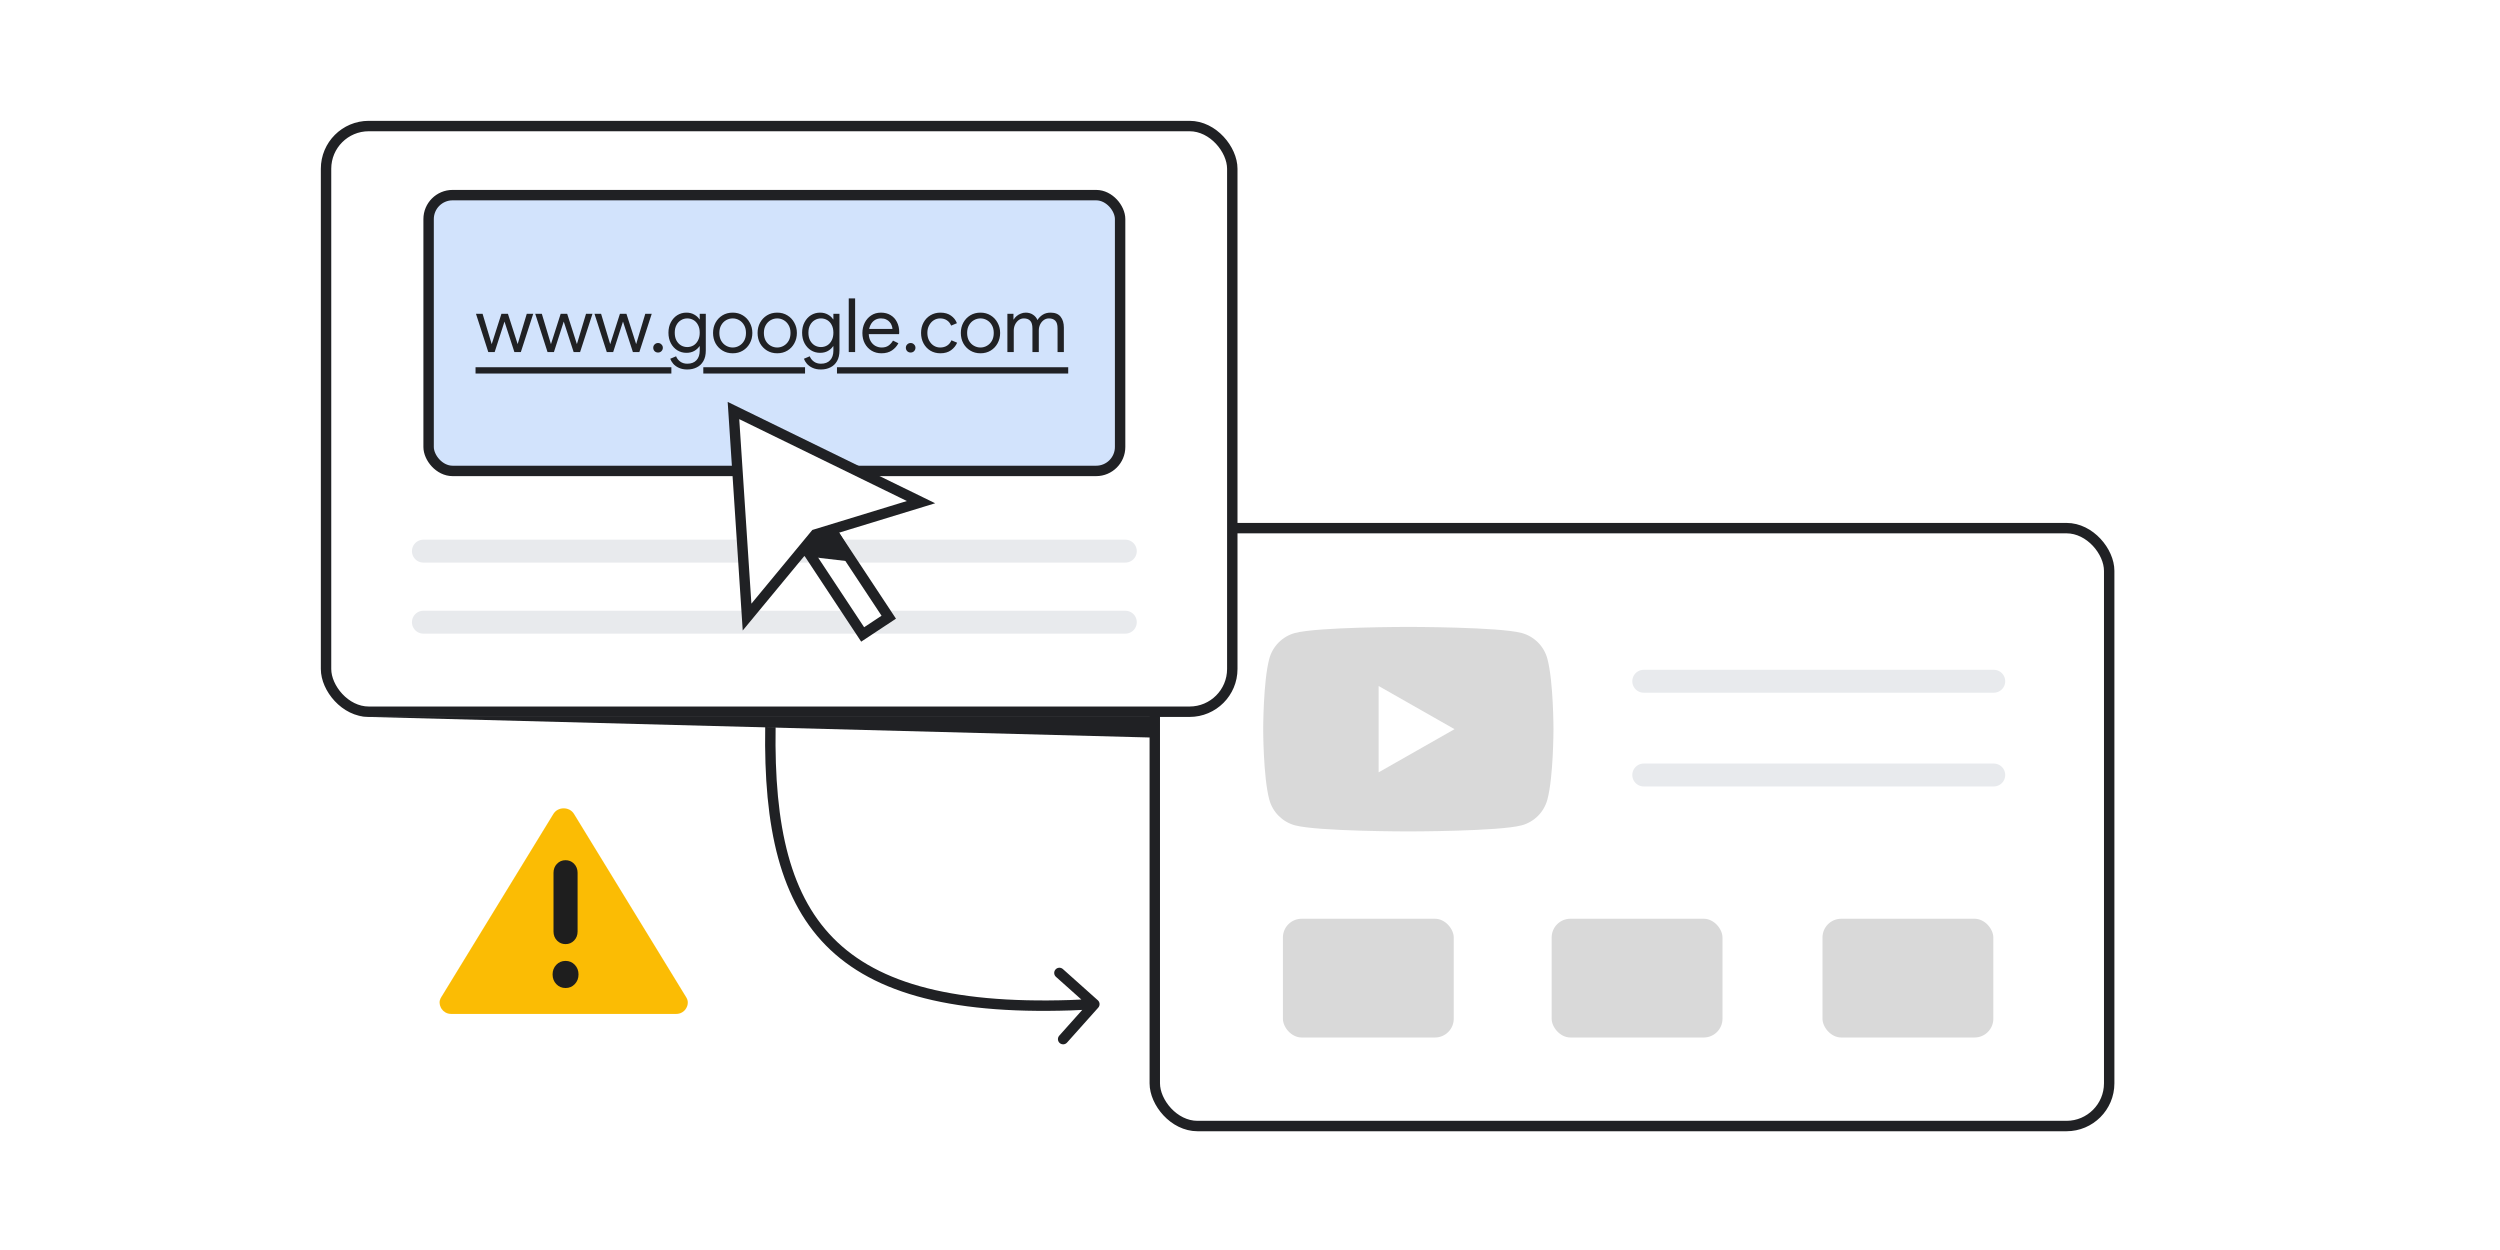 <svg width="1200" height="600" viewBox="0 0 1200 600" fill="none" xmlns="http://www.w3.org/2000/svg">
<rect width="1200" height="600" fill="white"/>
<rect x="554.296" y="253.5" width="458.115" height="287" rx="20.5" fill="white" stroke="#202124" stroke-width="5"/>
<mask id="mask0_205_179" style="mask-type:luminance" maskUnits="userSpaceOnUse" x="599" y="274" width="153" height="152">
<rect x="600" y="274" width="152" height="152" fill="white"/>
</mask>
<g mask="url(#mask0_205_179)">
<path fill-rule="evenodd" clip-rule="evenodd" d="M742.753 316.243C741.154 310.211 736.428 305.461 730.435 303.846C719.573 300.917 676 300.917 676 300.917C676 300.917 632.427 300.917 621.565 303.846C615.572 305.461 610.846 310.211 609.247 316.243C606.333 327.184 606.333 350 606.333 350C606.333 350 606.333 372.816 609.247 383.757C610.846 389.789 615.572 394.539 621.565 396.154C632.427 399.083 676 399.083 676 399.083C676 399.083 719.573 399.083 730.435 396.154C736.428 394.539 741.154 389.789 742.753 383.757C745.667 372.816 745.667 350 745.667 350C745.667 350 745.667 327.184 742.753 316.243Z" fill="#D9D9D9"/>
<path fill-rule="evenodd" clip-rule="evenodd" d="M661.75 370.718L698.167 350L661.75 329.282V370.718Z" fill="white"/>
</g>
<rect x="615.796" y="441" width="82" height="57" rx="9" fill="#D9D9D9"/>
<rect x="744.796" y="441" width="82" height="57" rx="9" fill="#D9D9D9"/>
<rect x="874.796" y="441" width="82" height="57" rx="9" fill="#D9D9D9"/>
<path d="M789 327L957 327" stroke="#E8EAED" stroke-width="11" stroke-linecap="round" stroke-linejoin="round"/>
<path d="M789 372L957 372" stroke="#E8EAED" stroke-width="11" stroke-linecap="round" stroke-linejoin="round"/>
<rect x="156.5" y="60.5" width="435" height="281.129" rx="20.5" fill="white" stroke="#202124" stroke-width="5"/>
<rect x="205.731" y="93.661" width="331.923" height="132.38" rx="11.5" fill="#D2E3FC" stroke="#202124" stroke-width="5"/>
<path d="M203.231 264.544L540.154 264.544" stroke="#E8EAED" stroke-width="11" stroke-linecap="round" stroke-linejoin="round"/>
<path d="M203.231 298.652L540.154 298.652" stroke="#E8EAED" stroke-width="11" stroke-linecap="round" stroke-linejoin="round"/>
<path d="M234.378 169L228.474 150.64H231.642L235.998 165.148H236.034L240.678 150.64H243.81L248.454 165.112H248.49L252.846 150.64H255.942L250.002 169H246.906L242.154 154.348L237.438 169H234.378ZM262.819 169L256.915 150.64H260.083L264.439 165.148H264.475L269.119 150.64H272.251L276.895 165.112H276.931L281.287 150.64H284.383L278.443 169H275.347L270.595 154.348L265.879 169H262.819ZM291.261 169L285.357 150.64H288.525L292.881 165.148H292.917L297.561 150.64H300.693L305.337 165.112H305.373L309.729 150.64H312.825L306.885 169H303.789L299.037 154.348L294.321 169H291.261ZM315.861 169.216C315.213 169.216 314.661 169 314.205 168.568C313.773 168.112 313.557 167.56 313.557 166.912C313.557 166.288 313.773 165.76 314.205 165.328C314.661 164.872 315.213 164.644 315.861 164.644C316.509 164.644 317.049 164.872 317.481 165.328C317.937 165.76 318.165 166.288 318.165 166.912C318.165 167.56 317.937 168.112 317.481 168.568C317.049 169 316.509 169.216 315.861 169.216ZM329.89 177.352C328.33 177.352 326.986 177.088 325.858 176.56C324.754 176.056 323.854 175.408 323.158 174.616C322.486 173.824 322.006 173.02 321.718 172.204L324.526 171.016C324.91 172.024 325.558 172.864 326.47 173.536C327.406 174.232 328.546 174.58 329.89 174.58C331.81 174.58 333.286 174.016 334.318 172.888C335.35 171.784 335.866 170.236 335.866 168.244V166.192H335.722C335.146 167.08 334.318 167.836 333.238 168.46C332.158 169.06 330.898 169.36 329.458 169.36C327.874 169.36 326.422 168.952 325.102 168.136C323.806 167.32 322.774 166.192 322.006 164.752C321.238 163.288 320.854 161.608 320.854 159.712C320.854 157.816 321.238 156.148 322.006 154.708C322.774 153.244 323.806 152.104 325.102 151.288C326.422 150.472 327.874 150.064 329.458 150.064C330.898 150.064 332.158 150.376 333.238 151C334.318 151.6 335.146 152.356 335.722 153.268H335.866V150.64H338.782V168.28C338.782 170.32 338.386 172.012 337.594 173.356C336.826 174.7 335.77 175.696 334.426 176.344C333.106 177.016 331.594 177.352 329.89 177.352ZM329.89 166.588C330.97 166.588 331.966 166.324 332.878 165.796C333.79 165.244 334.51 164.452 335.038 163.42C335.59 162.388 335.866 161.152 335.866 159.712C335.866 158.224 335.59 156.976 335.038 155.968C334.51 154.936 333.79 154.156 332.878 153.628C331.966 153.1 330.97 152.836 329.89 152.836C328.81 152.836 327.814 153.112 326.902 153.664C325.99 154.192 325.258 154.972 324.706 156.004C324.154 157.012 323.878 158.248 323.878 159.712C323.878 161.176 324.154 162.424 324.706 163.456C325.258 164.464 325.99 165.244 326.902 165.796C327.814 166.324 328.81 166.588 329.89 166.588ZM351.696 169.576C349.848 169.576 348.216 169.144 346.8 168.28C345.384 167.416 344.268 166.252 343.452 164.788C342.66 163.3 342.264 161.644 342.264 159.82C342.264 157.996 342.66 156.352 343.452 154.888C344.268 153.4 345.384 152.224 346.8 151.36C348.216 150.496 349.848 150.064 351.696 150.064C353.544 150.064 355.176 150.508 356.592 151.396C358.008 152.26 359.112 153.436 359.904 154.924C360.72 156.388 361.128 158.02 361.128 159.82C361.128 161.644 360.72 163.3 359.904 164.788C359.112 166.252 358.008 167.416 356.592 168.28C355.176 169.144 353.544 169.576 351.696 169.576ZM351.696 166.804C352.8 166.804 353.832 166.528 354.792 165.976C355.776 165.424 356.568 164.632 357.168 163.6C357.768 162.544 358.068 161.284 358.068 159.82C358.068 158.356 357.768 157.108 357.168 156.076C356.568 155.02 355.776 154.216 354.792 153.664C353.832 153.112 352.8 152.836 351.696 152.836C350.592 152.836 349.548 153.112 348.564 153.664C347.58 154.216 346.788 155.02 346.188 156.076C345.588 157.108 345.288 158.356 345.288 159.82C345.288 161.284 345.588 162.544 346.188 163.6C346.788 164.632 347.58 165.424 348.564 165.976C349.548 166.528 350.592 166.804 351.696 166.804ZM373.071 169.576C371.223 169.576 369.591 169.144 368.175 168.28C366.759 167.416 365.643 166.252 364.827 164.788C364.035 163.3 363.639 161.644 363.639 159.82C363.639 157.996 364.035 156.352 364.827 154.888C365.643 153.4 366.759 152.224 368.175 151.36C369.591 150.496 371.223 150.064 373.071 150.064C374.919 150.064 376.551 150.508 377.967 151.396C379.383 152.26 380.487 153.436 381.279 154.924C382.095 156.388 382.503 158.02 382.503 159.82C382.503 161.644 382.095 163.3 381.279 164.788C380.487 166.252 379.383 167.416 377.967 168.28C376.551 169.144 374.919 169.576 373.071 169.576ZM373.071 166.804C374.175 166.804 375.207 166.528 376.167 165.976C377.151 165.424 377.943 164.632 378.543 163.6C379.143 162.544 379.443 161.284 379.443 159.82C379.443 158.356 379.143 157.108 378.543 156.076C377.943 155.02 377.151 154.216 376.167 153.664C375.207 153.112 374.175 152.836 373.071 152.836C371.967 152.836 370.923 153.112 369.939 153.664C368.955 154.216 368.163 155.02 367.563 156.076C366.963 157.108 366.663 158.356 366.663 159.82C366.663 161.284 366.963 162.544 367.563 163.6C368.163 164.632 368.955 165.424 369.939 165.976C370.923 166.528 371.967 166.804 373.071 166.804ZM394.05 177.352C392.49 177.352 391.146 177.088 390.018 176.56C388.914 176.056 388.014 175.408 387.318 174.616C386.646 173.824 386.166 173.02 385.878 172.204L388.686 171.016C389.07 172.024 389.718 172.864 390.63 173.536C391.566 174.232 392.706 174.58 394.05 174.58C395.97 174.58 397.446 174.016 398.478 172.888C399.51 171.784 400.026 170.236 400.026 168.244V166.192H399.882C399.306 167.08 398.478 167.836 397.398 168.46C396.318 169.06 395.058 169.36 393.618 169.36C392.034 169.36 390.582 168.952 389.262 168.136C387.966 167.32 386.934 166.192 386.166 164.752C385.398 163.288 385.014 161.608 385.014 159.712C385.014 157.816 385.398 156.148 386.166 154.708C386.934 153.244 387.966 152.104 389.262 151.288C390.582 150.472 392.034 150.064 393.618 150.064C395.058 150.064 396.318 150.376 397.398 151C398.478 151.6 399.306 152.356 399.882 153.268H400.026V150.64H402.942V168.28C402.942 170.32 402.546 172.012 401.754 173.356C400.986 174.7 399.93 175.696 398.586 176.344C397.266 177.016 395.754 177.352 394.05 177.352ZM394.05 166.588C395.13 166.588 396.126 166.324 397.038 165.796C397.95 165.244 398.67 164.452 399.198 163.42C399.75 162.388 400.026 161.152 400.026 159.712C400.026 158.224 399.75 156.976 399.198 155.968C398.67 154.936 397.95 154.156 397.038 153.628C396.126 153.1 395.13 152.836 394.05 152.836C392.97 152.836 391.974 153.112 391.062 153.664C390.15 154.192 389.418 154.972 388.866 156.004C388.314 157.012 388.038 158.248 388.038 159.712C388.038 161.176 388.314 162.424 388.866 163.456C389.418 164.464 390.15 165.244 391.062 165.796C391.974 166.324 392.97 166.588 394.05 166.588ZM407.396 169V143.224H410.456V169H407.396ZM423.092 169.576C421.316 169.576 419.732 169.156 418.34 168.316C416.972 167.476 415.892 166.324 415.1 164.86C414.332 163.396 413.948 161.728 413.948 159.856C413.948 158.104 414.308 156.484 415.028 154.996C415.772 153.508 416.804 152.32 418.124 151.432C419.468 150.52 421.04 150.064 422.84 150.064C424.664 150.064 426.224 150.472 427.52 151.288C428.84 152.08 429.848 153.184 430.544 154.6C431.264 156.016 431.624 157.636 431.624 159.46C431.624 159.628 431.612 159.796 431.588 159.964C431.588 160.132 431.576 160.276 431.552 160.396H417.008C417.08 161.716 417.38 162.832 417.908 163.744C418.508 164.776 419.276 165.544 420.212 166.048C421.172 166.552 422.168 166.804 423.2 166.804C424.544 166.804 425.648 166.492 426.512 165.868C427.4 165.22 428.108 164.428 428.636 163.492L431.228 164.752C430.508 166.144 429.476 167.296 428.132 168.208C426.788 169.12 425.108 169.576 423.092 169.576ZM417.188 157.876H428.384C428.36 157.372 428.24 156.832 428.024 156.256C427.832 155.656 427.508 155.104 427.052 154.6C426.62 154.072 426.056 153.652 425.36 153.34C424.688 153.004 423.848 152.836 422.84 152.836C421.64 152.836 420.596 153.148 419.708 153.772C418.844 154.372 418.184 155.2 417.728 156.256C417.488 156.76 417.308 157.3 417.188 157.876ZM437.115 169.216C436.467 169.216 435.915 169 435.459 168.568C435.027 168.112 434.811 167.56 434.811 166.912C434.811 166.288 435.027 165.76 435.459 165.328C435.915 164.872 436.467 164.644 437.115 164.644C437.763 164.644 438.303 164.872 438.735 165.328C439.191 165.76 439.419 166.288 439.419 166.912C439.419 167.56 439.191 168.112 438.735 168.568C438.303 169 437.763 169.216 437.115 169.216ZM451.396 169.576C449.596 169.576 447.988 169.156 446.572 168.316C445.18 167.452 444.088 166.288 443.296 164.824C442.504 163.336 442.108 161.668 442.108 159.82C442.108 157.948 442.504 156.28 443.296 154.816C444.088 153.352 445.18 152.2 446.572 151.36C447.988 150.496 449.596 150.064 451.396 150.064C453.46 150.064 455.152 150.544 456.472 151.504C457.816 152.44 458.764 153.652 459.316 155.14L456.544 156.292C456.088 155.164 455.404 154.312 454.492 153.736C453.604 153.136 452.524 152.836 451.252 152.836C450.172 152.836 449.164 153.124 448.228 153.7C447.316 154.276 446.572 155.092 445.996 156.148C445.42 157.18 445.132 158.404 445.132 159.82C445.132 161.212 445.42 162.436 445.996 163.492C446.572 164.548 447.316 165.364 448.228 165.94C449.164 166.516 450.172 166.804 451.252 166.804C452.548 166.804 453.664 166.504 454.6 165.904C455.536 165.304 456.232 164.452 456.688 163.348L459.424 164.5C458.824 165.916 457.852 167.116 456.508 168.1C455.164 169.084 453.46 169.576 451.396 169.576ZM470.63 169.576C468.782 169.576 467.15 169.144 465.734 168.28C464.318 167.416 463.202 166.252 462.386 164.788C461.594 163.3 461.198 161.644 461.198 159.82C461.198 157.996 461.594 156.352 462.386 154.888C463.202 153.4 464.318 152.224 465.734 151.36C467.15 150.496 468.782 150.064 470.63 150.064C472.478 150.064 474.11 150.508 475.526 151.396C476.942 152.26 478.046 153.436 478.838 154.924C479.654 156.388 480.062 158.02 480.062 159.82C480.062 161.644 479.654 163.3 478.838 164.788C478.046 166.252 476.942 167.416 475.526 168.28C474.11 169.144 472.478 169.576 470.63 169.576ZM470.63 166.804C471.734 166.804 472.766 166.528 473.726 165.976C474.71 165.424 475.502 164.632 476.102 163.6C476.702 162.544 477.002 161.284 477.002 159.82C477.002 158.356 476.702 157.108 476.102 156.076C475.502 155.02 474.71 154.216 473.726 153.664C472.766 153.112 471.734 152.836 470.63 152.836C469.526 152.836 468.482 153.112 467.498 153.664C466.514 154.216 465.722 155.02 465.122 156.076C464.522 157.108 464.222 158.356 464.222 159.82C464.222 161.284 464.522 162.544 465.122 163.6C465.722 164.632 466.514 165.424 467.498 165.976C468.482 166.528 469.526 166.804 470.63 166.804ZM483.545 169V150.64H486.461V153.34H486.604C486.941 152.74 487.397 152.2 487.973 151.72C488.573 151.216 489.245 150.82 489.989 150.532C490.757 150.22 491.537 150.064 492.329 150.064C493.697 150.064 494.873 150.4 495.857 151.072C496.841 151.72 497.549 152.572 497.981 153.628C498.605 152.596 499.445 151.744 500.501 151.072C501.557 150.4 502.817 150.064 504.281 150.064C506.465 150.064 508.073 150.724 509.105 152.044C510.137 153.364 510.653 155.092 510.653 157.228V169H507.629V157.696C507.629 155.92 507.269 154.672 506.549 153.952C505.829 153.208 504.809 152.836 503.489 152.836C502.553 152.836 501.713 153.112 500.969 153.664C500.249 154.192 499.673 154.9 499.241 155.788C498.833 156.652 498.629 157.6 498.629 158.632V169H495.569V157.732C495.569 155.956 495.209 154.696 494.489 153.952C493.769 153.208 492.761 152.836 491.465 152.836C490.529 152.836 489.689 153.112 488.945 153.664C488.225 154.216 487.649 154.936 487.217 155.824C486.809 156.712 486.604 157.672 486.604 158.704V169H483.545Z" fill="#202124"/>
<path d="M228.258 176.272H322.257V179.296H228.258V176.272ZM337.587 176.272H386.421V179.296H337.587V176.272ZM401.751 176.272H512.741V179.296H401.751V176.272Z" fill="#202124"/>
<rect x="378.669" y="250.945" width="15.019" height="64.231" transform="rotate(-33.451 378.669 250.945)" fill="white" stroke="#202124" stroke-width="5"/>
<path d="M411.555 269.917L380.513 266.302L395.106 243.344L411.555 269.917Z" fill="#202124"/>
<path d="M358.588 296.204L352.061 197.047L442.101 241.03L391.372 256.55L358.588 296.204Z" fill="white" stroke="#202124" stroke-width="5"/>
<path d="M172 344L552 354V344H172Z" fill="#202124"/>
<path d="M527.161 483.665C528.081 482.636 527.992 481.055 526.962 480.136L510.181 465.147C509.152 464.227 507.571 464.316 506.651 465.346C505.732 466.375 505.821 467.956 506.85 468.876L521.766 482.199L508.443 497.115C507.523 498.145 507.612 499.725 508.642 500.645C509.672 501.565 511.252 501.476 512.172 500.446L527.161 483.665ZM369.796 349L367.297 348.96C366.533 397.077 374.272 433.032 398.592 455.93C422.885 478.803 463.053 488.014 525.437 484.496L525.296 482L525.156 479.504C463.087 483.004 424.744 473.686 402.019 452.29C379.321 430.919 371.537 396.864 372.296 349.04L369.796 349Z" fill="#202124"/>
<path d="M270.573 388.013C271.538 388.013 272.458 388.231 273.331 388.668C274.203 389.105 274.929 389.78 275.511 390.694L329.332 478.639L329.333 478.64C329.913 479.553 330.178 480.476 330.129 481.406C330.08 482.338 329.811 483.203 329.321 484.002C328.852 484.807 328.194 485.456 327.347 485.947C326.5 486.439 325.545 486.685 324.481 486.685H216.666C215.603 486.685 214.647 486.438 213.801 485.947C213.06 485.517 212.463 484.967 212.011 484.297L211.826 484.002L211.652 483.699C211.272 482.986 211.062 482.221 211.019 481.406C210.969 480.476 211.234 479.554 211.814 478.64V478.639L265.637 390.694C266.218 389.78 266.945 389.105 267.816 388.668C268.689 388.231 269.608 388.013 270.573 388.013Z" fill="#FBBC04" stroke="#FBBC04" stroke-width="0.025"/>
<path d="M271.462 461.733C273.092 461.733 274.439 462.304 275.536 463.45C276.633 464.598 277.187 466.017 277.187 467.741C277.187 469.465 276.633 470.885 275.536 472.032C274.439 473.178 273.092 473.748 271.462 473.748C269.833 473.748 268.486 473.178 267.39 472.032C266.293 470.885 265.739 469.465 265.739 467.741C265.739 466.017 266.293 464.598 267.39 463.45C268.486 462.304 269.833 461.733 271.462 461.733ZM271.461 413.396C272.871 413.396 274.05 413.859 275.026 414.788L275.218 414.98C276.231 416.038 276.742 417.346 276.742 418.938V447.136C276.742 448.728 276.232 450.037 275.22 451.096C274.211 452.152 272.97 452.678 271.464 452.678C270.054 452.678 268.875 452.215 267.9 451.287L267.708 451.096C266.695 450.037 266.184 448.728 266.184 447.136V418.938C266.184 417.346 266.694 416.038 267.706 414.98V414.979C268.715 413.922 269.956 413.396 271.461 413.396Z" fill="#1E1E1E" stroke="#1E1E1E"/>
</svg>
